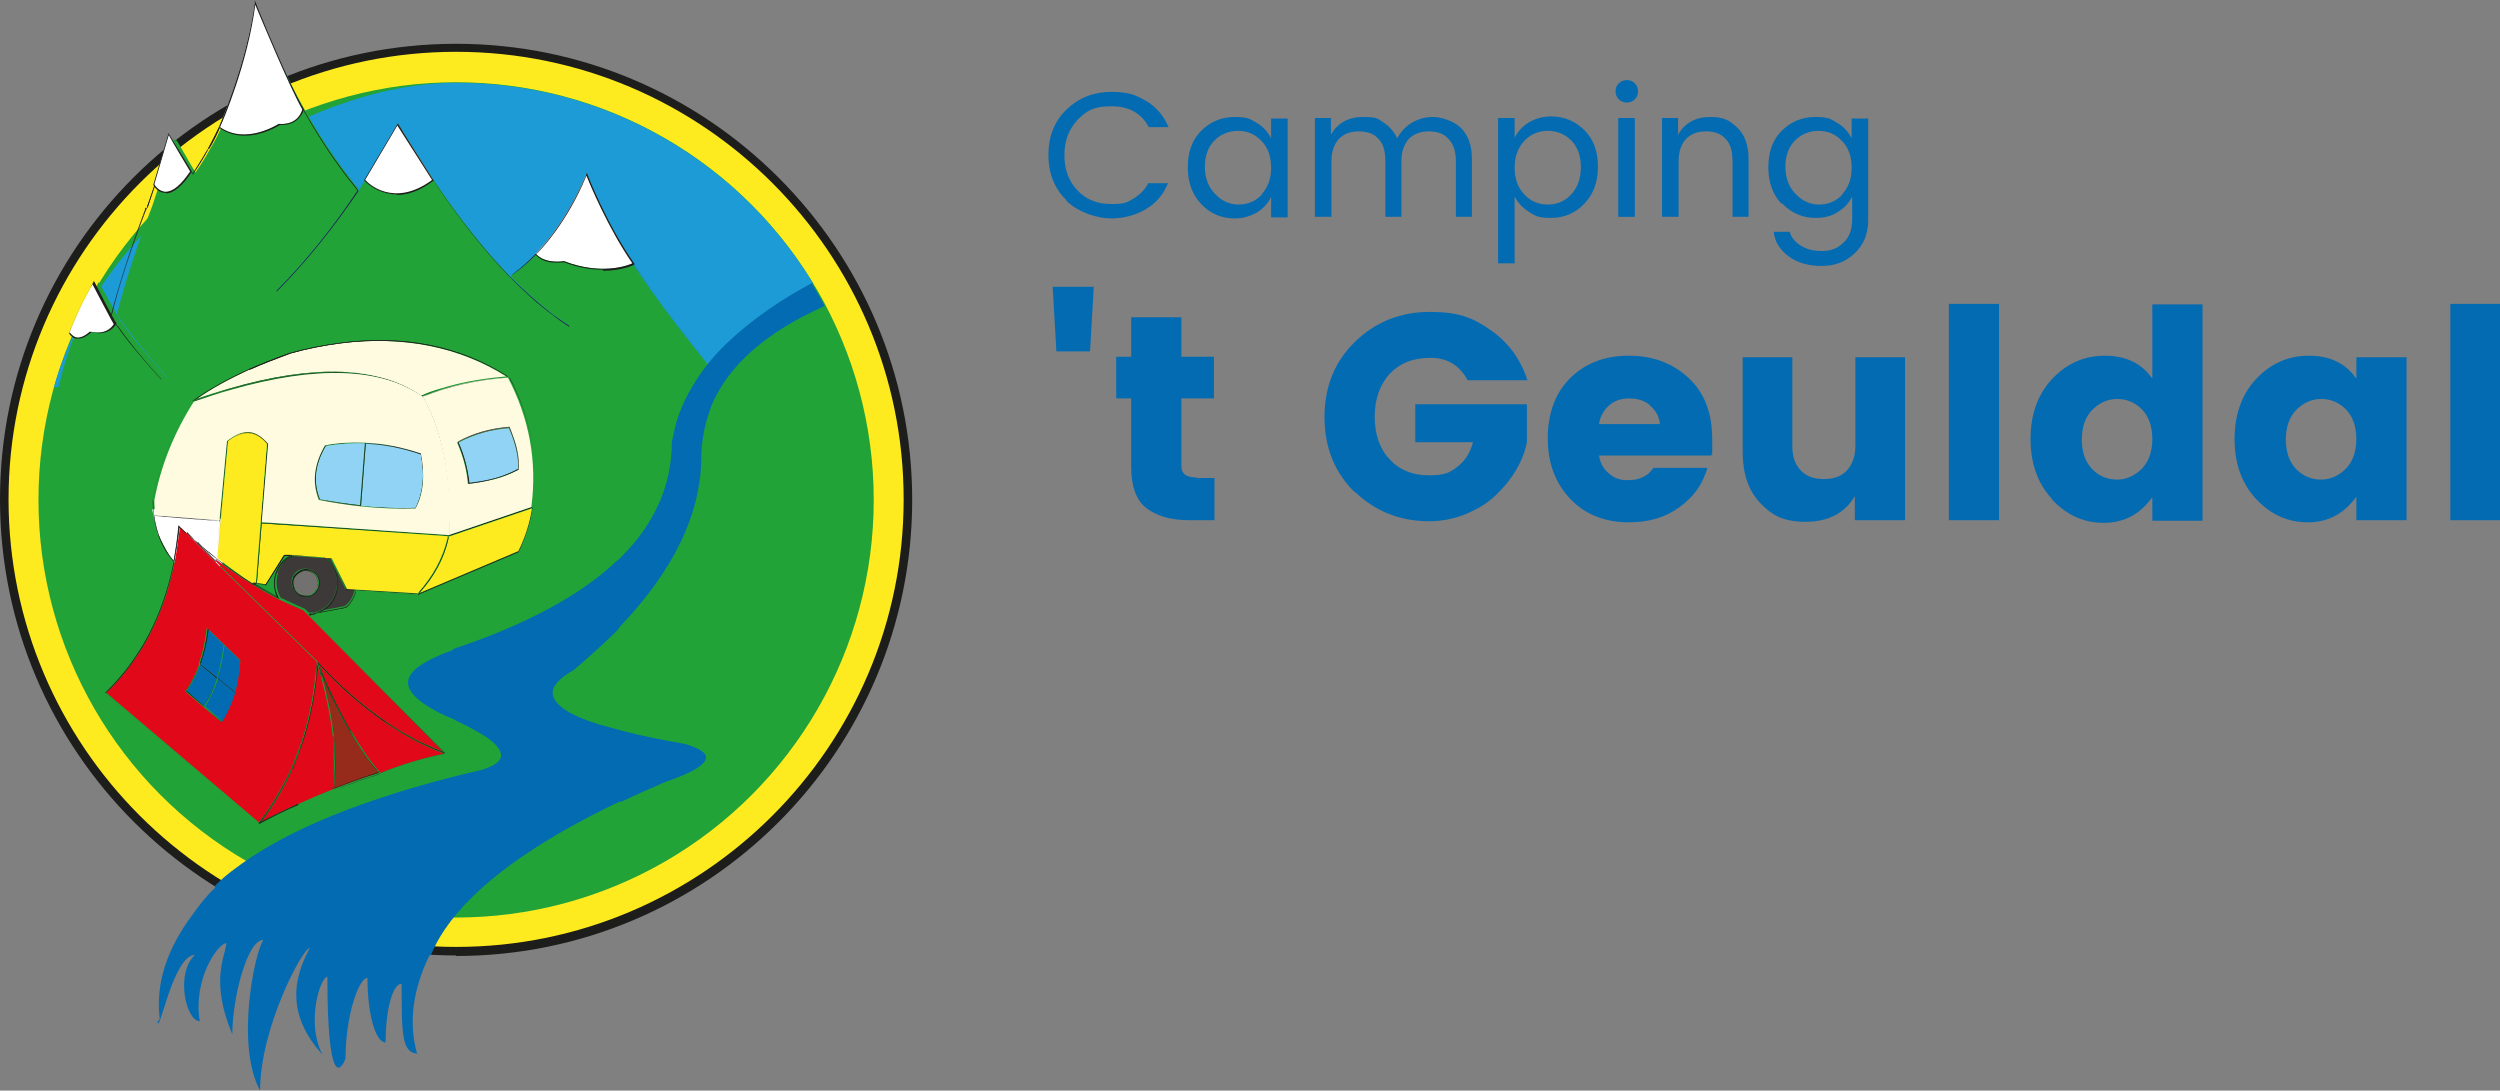 <?xml version="1.0" encoding="UTF-8"?>
<svg xmlns="http://www.w3.org/2000/svg" id="Laag_1" version="1.1" viewBox="0 0 468.1 204.2">
  <rect x="0" y="0" width="468.1" height="204.2" fill="#808080" stroke="none"/>
  <defs>
    <style>.st0{fill:#91d3f4}.st4{fill:#fffbe0}.st5{fill:#e1081a}.st6{fill:#fff}.st7{fill:#22a338}.st8{fill:#fdeb20}.st9{fill:#036bb2}.st10{isolation:isolate}.st11{fill:#1e1e1c}.st13{fill:#3c3938}</style>
  </defs>
  <g class="st10" id="_t_Geuldal">
    <path class="st9" d="m197.8 65.8-.7-12.1h7.7l-.7 12.1h-6.3zM224.1 89.5h3.3v7.9h-4.8c-3.4 0-6.1-.8-8-2.3-1.9-1.5-2.8-4.1-2.8-7.8V74.6H209v-7.8h2.8v-7.4h9.4v7.4h6.1v7.8h-6.1v12.7c0 1.4.9 2.1 2.8 2.1zM253.7 92.2c-3.8-3.7-5.7-8.4-5.7-14.1s1.9-10.4 5.7-14.1c3.8-3.7 8.5-5.6 14-5.6s8.1 1.1 11.4 3.4c3.3 2.3 5.6 5.4 6.9 9.4h-11.2c-1.5-2.8-3.8-4.2-7-4.2s-5.7 1-7.6 3c-1.8 2-2.8 4.7-2.8 8s.9 6 2.8 8c1.8 2 4.3 3 7.4 3s4-.6 5.4-1.7 2.3-2.6 2.8-4.5H265v-7.1h20.9v7.1c-.7 3.5-2.6 6.8-5.7 9.8-1.5 1.5-3.3 2.6-5.6 3.6-2.2.9-4.5 1.4-7 1.4-5.5 0-10.2-1.9-14-5.6zM305 97.8c-4.4 0-8.1-1.4-10.9-4.3-2.8-2.9-4.3-6.7-4.3-11.4s1.4-8.5 4.2-11.3c2.8-2.8 6.5-4.2 11-4.2s8.2 1.4 11.2 4.2c3 2.8 4.4 6.6 4.4 11.5s0 2-.2 3h-21c.2 1.3.8 2.5 1.8 3.3 1 .9 2.1 1.3 3.3 1.3s2.1-.1 2.7-.4c.6-.2 1-.5 1.3-.7.3-.2.6-.6 1.1-1.2h10.1c-.9 3.1-2.6 5.5-5.3 7.4-2.6 1.9-5.7 2.8-9.4 2.8zm4-21.9c-1.1-.9-2.4-1.3-3.9-1.3s-2.8.4-3.8 1.3-1.7 2.1-1.9 3.5h11.4c-.1-1.4-.8-2.6-1.9-3.5zM347.3 66.9h9.4v30.5h-9.4v-4.5c-1.9 3.2-5 4.8-9.2 4.8s-6.3-1.2-8.5-3.5-3.3-5.5-3.3-9.5V66.9h9.3v16.6c0 2 .5 3.5 1.6 4.6 1 1.1 2.5 1.6 4.3 1.6s3.3-.5 4.3-1.6 1.6-2.6 1.6-4.6V66.9zM364.9 97.4V56.9h9.4v40.5h-9.4zM384.2 93.4c-2.7-2.9-4-6.7-4-11.2s1.3-8.3 4-11.2c2.7-2.9 6-4.4 9.9-4.4s6.9 1.4 8.9 4.3V57h9.4v40.5H403v-4.4c-2.3 3.2-5.3 4.8-9.1 4.8s-7-1.5-9.7-4.4zm16.8-5.6c1.3-1.3 2-3.2 2-5.6s-.7-4.3-2-5.6c-1.3-1.3-2.9-1.9-4.6-1.9s-3.3.7-4.6 2c-1.3 1.3-2 3.2-2 5.6s.7 4.3 2 5.6c1.3 1.3 2.9 1.9 4.6 1.9s3.3-.7 4.6-2zM422.4 93.4c-2.7-2.9-4-6.7-4-11.2s1.3-8.3 4-11.2c2.7-2.9 6-4.4 9.9-4.4s6.9 1.4 8.9 4.3v-4h9.4v30.5h-9.4V93c-2.3 3.2-5.3 4.8-9.1 4.8s-7-1.5-9.7-4.4zm16.8-5.6c1.3-1.3 2-3.2 2-5.6s-.7-4.3-2-5.6-2.9-1.9-4.6-1.9-3.3.7-4.6 2-2 3.2-2 5.6.7 4.3 2 5.6 2.9 1.9 4.6 1.9 3.3-.7 4.6-2zM458.8 97.4V56.9h9.4v40.5h-9.4z"></path>
  </g>
  <g class="st10" id="Camping">
    <path class="st9" d="M199.7 37.5c-2.3-2.2-3.4-5.1-3.4-8.5s1.1-6.3 3.4-8.5 5.1-3.3 8.4-3.3 4.6.6 6.5 1.7 3.3 2.8 4.2 4.9h-3.7c-1.4-2.6-3.7-3.9-7-3.9s-4.6.8-6.3 2.5c-1.6 1.7-2.5 3.9-2.5 6.6s.8 5 2.5 6.7c1.6 1.7 3.7 2.5 6.3 2.5s2.9-.3 4.1-1c1.2-.7 2.2-1.7 2.8-2.9h3.7c-.9 2.2-2.3 3.8-4.2 4.9s-4.1 1.7-6.5 1.7-6.2-1.1-8.4-3.4zM224.9 38.2c-1.7-1.8-2.5-4.1-2.5-6.9s.8-5.1 2.5-6.8c1.7-1.7 3.8-2.6 6.3-2.6s2.9.4 4.1 1.1c1.2.7 2.1 1.7 2.7 2.9v-3.7h3.1v18.5H238v-3.8c-.6 1.2-1.5 2.2-2.7 2.9s-2.6 1.1-4.1 1.1c-2.5 0-4.6-.9-6.3-2.7zm11.3-1.8c1.2-1.3 1.8-2.9 1.8-5s-.6-3.8-1.8-5c-1.2-1.3-2.7-1.9-4.4-1.9s-3.2.6-4.4 1.8-1.8 2.9-1.8 4.9.6 3.8 1.9 5.1c1.2 1.3 2.7 2 4.4 2s3.2-.6 4.4-1.9zM249.2 22.2v3c1.3-2.2 3.3-3.3 6-3.3s2.7.3 3.8 1c1.1.7 2 1.7 2.6 3 .7-1.3 1.6-2.2 2.7-2.9 1.2-.7 2.5-1.1 4-1.1s3.8.7 5.2 2c1.4 1.4 2.1 3.3 2.1 5.8v10.9h-3V30.2c0-1.9-.5-3.3-1.4-4.2-.9-1-2.1-1.4-3.7-1.4s-2.8.5-3.7 1.4c-.9 1-1.4 2.4-1.4 4.2v10.4h-3V30.2c0-1.9-.4-3.3-1.3-4.2-.9-1-2.1-1.4-3.7-1.4s-2.8.5-3.7 1.4c-.9 1-1.4 2.4-1.4 4.2v10.4h-3.1V22.1h3.1zM290.4 21.8c2.5 0 4.6.9 6.3 2.6 1.7 1.7 2.5 4 2.5 6.8s-.8 5.1-2.5 6.9c-1.7 1.8-3.8 2.7-6.3 2.7s-2.9-.4-4.1-1.1c-1.2-.8-2.1-1.7-2.7-2.9v12.5h-3.1V22.1h3.1v3.7c.6-1.2 1.5-2.2 2.7-2.9 1.2-.7 2.6-1.1 4.1-1.1zm-.6 16.5c1.7 0 3.2-.6 4.4-1.9 1.2-1.3 1.8-3 1.8-5.1s-.6-3.8-1.8-5-2.7-1.8-4.4-1.8-3.2.6-4.4 1.9c-1.2 1.3-1.8 2.9-1.8 5s.6 3.7 1.8 5c1.2 1.3 2.7 1.9 4.4 1.9zM306.1 18.6c-.4.4-.9.6-1.5.6s-1.1-.2-1.5-.6c-.4-.4-.6-.9-.6-1.5s.2-1.1.6-1.5c.4-.4.9-.6 1.5-.6s1.1.2 1.5.6c.4.4.6.9.6 1.5s-.2 1.1-.6 1.5zm-3.1 22V22.1h3.1v18.5H303zM314.2 22.2v3c1.3-2.2 3.3-3.3 6-3.3s3.7.7 5.1 2c1.4 1.4 2.1 3.3 2.1 5.8v10.9h-3V30.2c0-1.9-.4-3.3-1.3-4.2-.9-1-2.1-1.4-3.7-1.4s-2.8.5-3.7 1.4c-.9 1-1.4 2.4-1.4 4.2v10.4h-3.1V22.1h3.1zM333.6 38.2c-1.7-1.8-2.5-4.1-2.5-6.9s.8-5.1 2.5-6.8c1.7-1.7 3.8-2.6 6.3-2.6s2.9.4 4.1 1.1c1.2.7 2.1 1.7 2.7 2.9v-3.7h3.1v19c0 2.5-.8 4.6-2.5 6.2s-3.7 2.4-6.2 2.4-4.6-.6-6.2-1.8-2.6-2.7-2.8-4.6h3c.3 1.1 1 1.9 2.1 2.6 1.1.7 2.4 1 4 1s2.9-.5 4-1.6c1.1-1 1.6-2.5 1.6-4.4v-4.2c-.6 1.2-1.5 2.2-2.7 2.9-1.2.8-2.6 1.1-4.1 1.1-2.5 0-4.6-.9-6.3-2.7zm11.3-1.8c1.2-1.3 1.8-2.9 1.8-5s-.6-3.8-1.8-5c-1.2-1.3-2.7-1.9-4.4-1.9s-3.2.6-4.4 1.8c-1.2 1.2-1.8 2.9-1.8 4.9s.6 3.8 1.9 5.1c1.2 1.3 2.7 2 4.4 2s3.2-.6 4.4-1.9z"></path>
  </g>
  <circle class="st8" cx="85.4" cy="93.5" r="84.6"></circle>
  <path d="M85.4 178.9C38.3 178.9 0 140.6 0 93.5S38.3 8.2 85.4 8.2s85.4 38.3 85.4 85.4S132.5 179 85.4 179zm0-169.2C39.2 9.7 1.6 47.3 1.6 93.5s37.6 83.8 83.8 83.8 83.8-37.6 83.8-83.8S131.6 9.7 85.4 9.7z" style="fill:#1d1d1b"></path>
  <circle class="st7" cx="85.4" cy="93.6" r="78.2"></circle>
  <path d="M130.1 71.7c1.7-2.7 4-5.4 6.6-7.9 4.1-3.9 9.3-7.5 15.5-10.8-13.7-22.5-38.5-37.5-66.8-37.5s-66.1 24.1-75.3 57h119.5c.2-.3.3-.6.5-.8z" style="fill:#1c9bd7"></path>
  <path class="st7" d="M128.7 77.3c.7-3.2 2-6.2 3.8-9.1-12.3-15.2-20-27-22.7-35.3-3.5 8.2-8.1 14.5-13.8 18.5h-.1l-.3.3c2.7 2.8 5.4 5.2 8 7.2 1 .7 2.1 1.5 3.1 2.1v.2c-1.1-.7-2.1-1.4-3.1-2.2-2.6-1.9-5.4-4.4-8.1-7.2-6.7-6.9-13.7-16.5-20.9-28.5-2.4 4.4-4.9 8.5-7.4 12.3-4.7 6.9-9.8 13.3-15.3 18.8v-.2c5.5-5.5 10.6-11.9 15.2-18.8-4.2-5.2-8.1-11.1-11.5-17.5 0 0 0-.1-.1-.2 0 0 0-.2-.1-.2-.7-1.3-1.3-2.6-1.9-3.9-.2 0-.4 0-.5-.2 0 0 0-.2-.1-.3v-.2C51.1 9.3 49.6 5.7 48.2 2c-.8 5-2 9.8-3.5 14.3-.2.6-.4 1.2-.7 2v.1h-.1c-.1 0-.2.1-.3.2-.7 1.8-1.4 3.4-2 4.9-.6 1.4-1.3 2.8-2.1 4.1-.8 1.5-1.8 3.1-2.9 4.7l-1-1.7-2.5-4.3c-.2 0-.3 0-.4-.1l-.2-.3v.2c0 .4-.2.8-.3 1.2v.1l-.1.1-.3.3c0 .3-.2.6-.2.9-.2.9-.5 1.7-.7 2.5-.8 2.5-1.6 5-2.4 7.4-2.9 7.5-5.1 14.3-6.6 20.2.2.4.5.9.8 1.3.1.2.2.3.4.5l.2.2c1.7 2.5 4.3 5.7 8 9.8v.1c-3.7-4.1-6.4-7.3-8.1-9.8l-.2-.2c-.1-.2-.3-.4-.4-.5-.3-.5-.6-1-.8-1.4-1.3-2.4-2.9-5.2-3.3-6-.8 1.4-1.5 2.7-2.1 4V57.1c-3 6.3-5.2 12.9-6.3 19.7h119.8z"></path>
  <path class="st11" d="M132.7 68.2zM132.7 68.2h.1M132.7 68.1h-.1V68M132.7 68.2v-.1M132.6 68.1zM132.6 68.1v.1M109.8 32.9c-3.5 8.2-8.1 14.5-13.8 18.5h-.1c5.7-4.2 10.3-10.4 13.9-18.8 2.6 8.2 10.2 20.1 22.7 35.5-12.3-15.2-20-27-22.7-35.3"></path>
  <path class="st11" d="M96 51.4v-.1c5.7-4.1 10.3-10.4 13.8-18.7h.1c2.6 8.2 10.3 20.1 22.7 35.4-12.5-15.4-20.1-27.3-22.7-35.5-3.5 8.4-8.1 14.6-13.9 18.8M74.5 23.2c-2.4 4.3-4.8 8.5-7.4 12.4 2.5-3.7 5-7.9 7.4-12.3 7.2 12.1 14.3 21.7 21 28.6-6.8-6.9-13.8-16.5-21-28.6"></path>
  <path class="st11" d="M67.1 35.6c2.6-3.9 5.1-8 7.4-12.4 7.2 12.1 14.2 21.7 21 28.6 2.7 2.7 5.4 5.1 8 7.1 1 .7 2.1 1.5 3.1 2.1v.2c-1.1-.7-2.1-1.4-3.1-2.2-2.6-1.9-5.4-4.4-8.1-7.2-6.7-6.9-13.7-16.5-20.9-28.5-2.4 4.4-4.9 8.5-7.4 12.3v-.1zM67 35.7h.1M67.1 35.6H67v-.1zM66.9 35.6v.1h-.1v-.1M66.9 35.6v.1M66.9 35.6c-4.3-5.2-8-11-11.4-17.4s0 0 .1 0C59 24.6 62.8 30.4 67 35.5"></path>
  <path class="st11" d="M55.5 18.2v-.1h-.1zM55.5 18.1v.1M55.4 18.2"></path>
  <path class="st11" d="M55.5 18.2c3.4 6.4 7.2 12.2 11.4 17.4-4.2-5.2-8.1-11.1-11.5-17.5zM55.4 18.2zM55.4 18.1zM55.2 17.7c-.7-1.3-1.3-2.6-1.9-3.9.6 1.3 1.2 2.6 1.9 3.9 0 0 0 .1.1.2v.1c0-.1-.1-.2-.2-.3"></path>
  <path class="st11" d="M55.1 17.7c-.7-1.3-1.3-2.6-1.9-3.9.6 1.3 1.2 2.6 1.9 3.9 0 .1.1.2.2.3 0 0 0-.1-.1-.2 0 0 0-.2-.1-.2M53.2 13.4c0 .1.1.2.2.4 0-.1-.1-.3-.2-.4M53.1 13.3h.1"></path>
  <path class="st11" d="M53.1 13.3c0 .1.1.3.2.4 0-.1-.1-.2-.2-.4v-.1zM52.7 13.6c0-.2 0-.4.2-.5 0 0 0 .2.1.3v.1c0 .1.1.3.2.4-.2 0-.4 0-.5-.2M67.1 35.8c-4.7 6.9-9.8 13.3-15.3 18.8v-.2c5.5-5.5 10.6-11.9 15.2-18.8h.1"></path>
  <path class="st11" d="M43.4 18c.2-.5.4-1.1.6-1.6 1.6-4.9 2.9-10.2 3.7-15.9C49.3 4.8 51 9 52.8 13v.1c-.2 0-.3.3-.2.5 0 0 0-.2-.1-.3v-.2c-1.8-3.6-3.3-7.2-4.7-10.9-.8 5-2 9.8-3.5 14.3-.2.6-.4 1.2-.7 2v-.3l-.2-.2M43.5 18.7h-.1M43.3 18.8h.2c-.1 0-.2.1-.3.2v-.2M43.1 18.5v-.1h.1v.1s-.1 0-.2.1"></path>
  <path class="st11" d="M43.2 18.8c0-.1 0-.3.1-.4v-.1s0-.2.1-.3c0 0 .1 0 .2.2v.4h-.2c-.1 0 0 0 0 0"></path>
  <path class="st11" d="M43.1 18.8c0-.1.1-.3.2-.4v-.1.1c0 .1 0 .3-.1.4h-.1M43.2 18.8v.2s-.1 0-.2.1c0 0 0-.2.1-.3h.1"></path>
  <path class="st11" d="M43.3 18.4c0 .1-.1.3-.2.4v-.2s.1 0 .2-.1"></path>
  <path class="st11" d="M43.1 18.8c0 .1 0 .2-.1.3 0 0-.1 0-.2.1 0-.1.1-.3.2-.5zM38.9 27.9c.7-1.3 1.4-2.7 2.1-4.1.6-1.4 1.3-2.9 1.9-4.6 0 0 .1 0 .2-.1-.6 1.6-1.3 3.2-2 4.7-.6 1.4-1.3 2.7-2 4H39"></path>
  <path class="st11" d="M39 27.8c.7-1.3 1.4-2.7 2-4 .7-1.5 1.4-3.1 2-4.7 0 0 .1 0 .2-.1-.7 1.8-1.4 3.4-2 4.9-.6 1.4-1.3 2.8-2.1 4.1M39 28s-.1 0-.2.1V28M38.9 27.8"></path>
  <path class="st11" d="M39 27.8v-.1h.1M38.9 28v.1l-.2.2s0-.2.1-.2h.1M38.9 27.9v.1h-.1s0-.1.1-.2M35.2 30.9v.1-.1M35.2 30.8zM35.1 31v-.2.1"></path>
  <path class="st11" d="m36.1 32.6-.9-1.6.9 1.5c.9-1.4 1.8-2.8 2.5-4.1l.2-.2c-.9 1.5-1.8 3-2.8 4.5M35 30.8h-.1"></path>
  <path class="st11" d="m35.1 31 .9 1.6c.9-1.4 1.9-3 2.8-4.5 0 0 .1 0 .2-.1-.8 1.5-1.8 3.1-2.9 4.7l-1-1.7M35.2 30.8h.1M35.1 30.9v.1zM35 30.8l-2.5-4.3 2.5 4.2zM35 30.9zM32.6 26.6l2.5 4.2-2.5-4.2M32.5 26.6zM32.5 26.6l-.2-.4.2.4M32.3 26.2h.1zM32.5 26.7l-.2-.4v-.1l.2.5M32 26.5c-.1-.2 0-.4 0-.5l.2.3v.1l.2.4c-.2 0-.3 0-.4-.1M32 26.5"></path>
  <path class="st11" d="M31.1 27c.2-.7.3-1.4.5-2l.5.9c-.2.1-.2.4 0 .5l-.2-.3v.2c0 .4-.2.8-.3 1.2 0-.1 0-.2-.1-.3 0 0-.1-.1-.2-.1M31.4 27.7v-.1.1"></path>
  <path class="st11" d="m31.4 27.7-.1.1h-.2c0-.1 0-.3.1-.4V27s.2 0 .2.1c0 0 .1.2.1.3v.1"></path>
  <path class="st11" d="M31.1 27.5c0 .1 0 .3-.1.4 0-.1 0-.3.1-.4v-.1.1M31.3 27.8l-.3.3v-.2h.2M31 27.4v.1l-.1.1v-.2h.1"></path>
  <path class="st11" d="M30.8 27.8v-.2l.1-.1c0 .1 0 .3-.1.4h-.1M30.8 28.2c0-.1 0-.2.1-.4v.2l-.1.1"></path>
  <path class="st11" d="M30.9 27.6v.2h-.1l.2-.2M30.9 27.9c0 .1 0 .2-.1.4l-.1.1c0-.2 0-.4.1-.5h.1M27.5 38.8c.8-2.3 1.6-4.7 2.4-7.3.3-1.1.6-2.1.9-3.2l.1-.1c0 .3-.2.6-.2.9-.2.9-.5 1.7-.7 2.5-.8 2.5-1.6 5-2.4 7.4M27.5 38.9v-.1M27.5 38.8"></path>
  <path class="st11" d="M27.5 38.8c.9-2.4 1.7-4.8 2.5-7.4.2-.8.5-1.6.7-2.5 0-.2.1-.4.2-.6l.1-.1c-.3 1.1-.6 2.2-.9 3.2-.8 2.6-1.6 5-2.4 7.3M27.5 38.8v.1-.1M27.3 39.1v-.2l-.2.2M27.4 38.9v.1M27.4 38.9"></path>
  <path class="st11" d="M27.4 39v.2s-.1.2-.2.2v-.3s0-.1.1-.2"></path>
  <path class="st11" d="M27.4 38.9s0 .1-.1.2v-.2M20.9 59c1.5-5.8 3.6-12.4 6.4-19.9l.2-.2c-2.9 7.5-5.1 14.3-6.6 20.2"></path>
  <path class="st11" d="M20.8 58.9c1.5-5.7 3.6-12.3 6.3-19.5 0 0 .1-.2.2-.2-2.8 7.4-5 14-6.4 19.9V59M20.9 59v-.1.1M20.8 59.2c.2.4.5.9.8 1.3.1.2.2.3.4.5l.2.2c1.7 2.5 4.3 5.7 8 9.8v.1c-3.7-4.1-6.4-7.3-8.1-9.8l-.2-.2c-.1-.2-.3-.4-.4-.5-.3-.5-.6-1-.8-1.4M20.8 59c-1.9-3.4-3-5.4-3.2-5.9.2.3.9 1.7 3.2 5.9v.1M20.7 59.2c-1.3-2.4-2.9-5.2-3.3-6v-.1c.3.6 1.4 2.5 3.2 5.9M17.5 53.1v.1-.1M17.5 53zM17.4 53z"></path>
  <path class="st6" d="M21.7 60.5s-1.2 2.4-4.7 1.6c0 0-2.4 2.5-4 .2 0 0 1.9-4.9 4.1-8.6 0 0 .4-.7.5-.9 0 0 3.6 7.1 4.1 7.7"></path>
  <path class="st11" d="M14.6 63.4h-.2c-.6 0-1.1-.4-1.5-1 0 0 1.9-5 4.1-8.7 0 0 .4-.7.5-.9v-.2l.2.2s3.6 7.1 4.1 7.7v.1s-1.2 2.5-4.7 1.6c-.2.2-1.3 1.2-2.4 1.2zm-1.5-1.1c.4.5.8.8 1.3.9 1.2.1 2.4-1.1 2.4-1.1 3.1.8 4.3-1.1 4.5-1.4-.5-.8-3.4-6.4-4-7.5-.1.3-.4.7-.4.7-2 3.4-3.8 8-4 8.6z"></path>
  <path class="st6" d="M28.8 34.5s2.3 4.6 7-2.4c0 0-3.1-5.1-4.2-7.1l-2.8 9.5z"></path>
  <path class="st11" d="M31 36.1h-.1c-1.5 0-2.2-1.5-2.2-1.5l2.9-9.8v.2c1.2 2 4.3 7 4.3 7.1v.1c-1.7 2.6-3.4 4-4.8 4zm-2.1-1.6c.1.2.8 1.3 2 1.4h.1c1.4 0 2.9-1.3 4.6-3.8-.3-.5-2.9-4.8-4-6.8l-2.7 9.2z"></path>
  <path class="st6" d="M47.7.4s6.3 15.4 9 20c0 0-.6 3.1-4.5 2.8 0 0-6.1 4.2-11.2.6 0 0 5.2-11.8 6.7-23.4"></path>
  <path class="st11" d="M45.7 25.4c-1.5 0-3.2-.4-4.7-1.5v-.1c0-.1 5.2-11.9 6.7-23.3V.1l.2.4c0 .2 6.3 15.5 9 20 0 0-.7 2.9-4.1 2.9h-.4c-.3.2-3.2 2-6.5 2zm-4.5-1.6c4.9 3.4 10.9-.6 11-.6 3.5.3 4.3-2.3 4.4-2.7-2.4-4.2-7.8-17.2-8.8-19.6-1.4 10.9-6.1 21.9-6.6 22.9z"></path>
  <path class="st6" d="M68.3 33.7s4.9 5.9 12.8 0l-6.6-10.5-6.2 10.5z"></path>
  <path class="st11" d="M74.3 36.4c-3.8 0-6.1-2.6-6.1-2.6v-.1l6.3-10.6c0 .1 6.7 10.7 6.7 10.7-2.6 2-4.9 2.7-6.9 2.7zm-5.9-2.7c.5.6 5.3 5.3 12.5 0l-6.5-10.2-6.1 10.3z"></path>
  <path class="st6" d="M109.8 32.6s3.7 9.5 8.8 16.7c0 0-5.2 2.6-13-.4 0 0-3.4.7-5.3-1.4 0 0 5.6-5.4 9.5-15"></path>
  <path class="st11" d="M112.9 50.5c-2 0-4.5-.3-7.3-1.4-.4 0-3.6.6-5.3-1.4v-.1s5.6-5.5 9.5-15v-.2c.1 0 .2.3.2.3s3.7 9.5 8.8 16.7c0 .1-.1.2-.1.2s-2.2 1.1-5.8 1.1zm-7.3-1.6c7 2.7 12 .8 12.8.4-4.5-6.5-8-14.9-8.6-16.4-3.6 8.8-8.7 14.1-9.4 14.7 1.8 1.9 5.1 1.3 5.1 1.3z"></path>
  <path class="st9" d="M152.2 52.9c-6.2 3.3-11.4 7-15.5 10.8-2.7 2.5-4.9 5.1-6.6 7.9-1.7 2.7-3 5.5-3.7 8.4l-.6 2.7c0 8.1-3.2 15.3-9.4 21.5l-.5.5c-.1.1-.2.2-.4.3-6.6 6.3-16.7 11.8-30 16.3-.2 0-.3.1-.5.2h-.2v.2c-5.5 2-8.4 4-8.4 6.1 0 2 2.5 4.2 7.6 6.5.2 0 .3.1.5.2.3.1.6.2.8.4 5.8 2.7 8.6 4.8 8.5 6.6 0 1.1-1.4 2-3.8 2.7-7.8 1.8-14.4 3.7-20.2 5.7-10.9 3.7-19.5 8-25.6 12.6-1.4 1-2.7 2.1-3.9 3.3v.2c0 .1 0 .2-.1.3-1.6 1.5-2.9 3.2-4.1 4.9-4.9 6.5-7 13.1-6.2 19.5 0 .2-.1.4-.4.5.2 3.2 2.9-12.4 7-12.4-3.7 3.4-1.7 12.4.9 12.4-1.3-7.8 3.4-14.6 5-14.6-.4 3-3 7.2 1.1 17.1 0-6.9 2.8-17.7 5.8-17.7-1.7 2.6-5.2 19.8-.6 28.2 0-11.8 8-26.7 9.3-26.7-1.9 3.7-5.6 11.2 2.4 20-3.2-6-.4-14.6.9-14.6 0 20.3 2.4 17.9 3.4 15.3 0-8.1 2.5-15.1 4.1-15.1 0 6.7 1.5 12.1 3.4 12.1 0-6.1 1.3-11 3-11 0 9.3 0 12.8 2.9 13.1-1.6-5.6-.9-11.8 2.3-18.4 0 0 .2-.1.3-.1.6-1.5 1.4-3 2.6-4.8 5.5-8.1 16.5-16.2 32.7-23.9h.4c2.5-1.2 5.2-2.4 8.2-3.7 5.1-1.7 7.6-3.3 7.6-4.6 0-.9-1.3-1.7-3.9-2.5-4.6-.8-8.6-1.6-11.9-2.5-1.5-.4-2.9-.8-4.4-1.2-5.4-1.7-8.2-3.6-8.5-5.6-.2-1.5 1.2-3 4-4.6 2.9-2.5 5.6-4.9 7.9-7.2.2-.1.3-.3.4-.5.1-.2.3-.3.4-.5 9.8-10.3 14.9-20.7 15.1-31 0-2 .2-3.9.6-5.8.3-1.5.8-3 1.3-4.4 3.1-7.5 10.2-13.8 21.2-18.7-.7-1.4-1.5-2.7-2.3-4.1z"></path>
  <g>
    <path class="st6" d="m28.5 95.4 1 4.5 2.3 4.4 1.6 1.8 7.5.4 1.8-2.7-.5-6.2-6.9-3.4-6.8 1.2z"></path>
    <path class="st11" d="M95.4 70.5v.1M95.4 70.6c4 7.6 5.5 15.8 4.4 24.3 1.1-8.5-.4-16.6-4.4-24.1v-.1"></path>
    <path class="st11" d="M95.3 70.7c4 7.6 5.5 15.7 4.4 24.1 1.1-8.4-.4-16.5-4.4-24.1zM99.8 94.9v-.2M99.7 94.9v.1h-.1.1z"></path>
    <path class="st11" d="M99.7 94.8v.1h-.1zM99.6 95 84 100.3v-.1l15.6-5.3M99.6 95.1 84 100.4v-.1L99.6 95v.1"></path>
    <path class="st0" d="M87.8 90.4c-.2-2.6-.9-5-2-7.5 2.8-1.5 6-2.5 9.5-2.7 1.3 3 1.8 5.5 1.7 7.7-1.3.7-2.8 1.3-4.2 1.7-1.5.4-3.2.8-4.9.9"></path>
    <path class="st4" d="M85.6 82.9c1.1 2.5 1.8 5.1 2 7.7 1.8-.2 3.5-.5 5.1-.9 1.5-.4 3-1 4.3-1.7.2-2.2-.3-4.8-1.7-7.9-3.6.3-6.8 1.2-9.7 2.8v.1m14 11.9L84 100.2v-2.6c0-9.5-1.6-17.3-5-23.3 1.5-.6 3.2-1.2 4.8-1.7 3.5-1 7.3-1.7 11.3-1.9 4 7.6 5.5 15.7 4.4 24.1"></path>
    <path class="st11" d="M85.9 82.9c1.1 2.5 1.7 5 2 7.5 1.7-.2 3.4-.5 4.9-.9 1.5-.4 2.9-1 4.2-1.7.2-2.1-.4-4.7-1.7-7.7-3.5.3-6.6 1.2-9.5 2.7m1.9 7.7c-.2-2.6-.9-5.1-2-7.7 2.9-1.6 6.1-2.5 9.7-2.8 1.3 3 1.9 5.6 1.7 7.9-2.8 1.5-6 2.3-9.4 2.7"></path>
    <path class="st11" d="M85.7 82.8c1.1 2.6 1.8 5.1 2 7.7 3.4-.3 6.5-1.2 9.4-2.7.2-2.2-.4-4.8-1.7-7.9-3.6.3-6.8 1.2-9.7 2.8m2 7.9c-.2-2.6-.9-5.1-2-7.7v-.1c2.9-1.6 6.2-2.5 9.7-2.8 1.4 3.1 1.9 5.7 1.7 7.9-1.4.7-2.8 1.3-4.3 1.7s-3.3.8-5.1.9M83.9 72.6c-1.6.5-3.2 1-4.8 1.7 5-2 10.3-3.2 16.1-3.6-3.9.2-7.7.9-11.3 1.9M79 74.2h.1M79 74.2h-.1v-.1M84.1 97.6v2.6H84v-2.6c0-9.5-1.5-17.2-5-23.2 3.4 6 5.1 13.8 5 23.3"></path>
    <path class="st11" d="M79.1 74.3c3.4 6 5.1 13.8 5 23.2v2.6-2.7c.1-9.5-1.6-17.3-5-23.2s0 0 .1 0zM84 100.2v.1h.1zM84 100.3v.1-.1M83.9 100.2zM83.9 100.3h-.1v.1M83.9 100.2v-.1zM84 100.3v.1-.1zM83.9 100.3v.1h.1zM83.9 100.4zM83.8 100.4zM97.1 103.4l-18.9 8 .2-.2 18.7-7.9c1.3-2.6 2.2-5.4 2.6-8.2-.4 2.8-1.3 5.6-2.6 8.3"></path>
    <path class="st11" d="m78.6 111 18.4-7.8c1.3-2.6 2.2-5.3 2.6-8.1h.1c-.4 2.8-1.3 5.5-2.6 8.2l-18.7 7.9.2-.2"></path>
    <path class="st8" d="M97 103.2 78.6 111c2.8-3.1 4.6-6.5 5.4-10.2v-.3l15.6-5.3c-.4 2.7-1.3 5.5-2.6 8.1"></path>
    <path class="st11" d="M84 100.7c-.8 3.7-2.7 7.2-5.4 10.2h-.2c2.8-3 4.7-6.5 5.5-10.3v-.3.3"></path>
    <path class="st0" d="m67.6 94.7.9-11.7c3.4.2 6.9.8 10.3 2 .8 4 .4 7.4-1 10.1-3.2.1-6.7 0-10.2-.4"></path>
    <path class="st11" d="m78.6 111-.2.2h-.2.4zM78.2 111.2h.2H78.1M78.3 111.3h-.1H78.5l-.2.2M68.4 82.9h.1v.1c0 .1 0 0 0 0zM68.5 82.9v.1-.1M68.3 82.9s.1 0 .1.1h-.2"></path>
    <path class="st11" d="M68.4 82.9c0 .1 0 0-.1 0h.1M68.4 83h-.1.1M83.5 141zM83.2 140.9h.2zM83.5 141h.1v-.1c0-.1 0 0 0 0M83.3 141h-.2zM83.2 140.9v.1l-.2-.2h.2M83.2 141h.2-.1zM83.3 141.1h-.2zM83.2 141.1H83h.2zM68.5 83l-.9 11.7h-.1l.9-11.6"></path>
    <path class="st11" d="m67.4 94.7.9-11.6h.1l-.9 11.6M77.9 95.2c-3.2.1-6.6 0-10.3-.4 3.5.3 7 .4 10.2.3 1.4-2.7 1.8-6.1 1-10.1-3.5-1.2-7-1.8-10.3-2 3.5 0 6.9.7 10.4 1.9.8 4.1.4 7.5-1 10.2M67.5 94.7h.1M67.6 94.8h-.1v-.1zM67.5 94.7c0 .1 0 .1-.1 0M67.5 94.7"></path>
    <path class="st11" d="M77.9 95.3c-3.3.1-6.8 0-10.4-.4 3.7.4 7.1.5 10.3.4 1.5-2.7 1.8-6.1 1-10.2-3.5-1.2-7-1.9-10.4-2 0 0 0-.1-.1-.1 3.5.2 7 .8 10.6 2 .8 4.1.4 7.6-1 10.3z"></path>
    <path class="st11" d="M67.5 94.9v-.1h.2M71.1 144.6c3.8-1.5 7.7-2.7 11.9-3.6h.2c-4.2.9-8.2 2.1-12 3.6M78.2 111.4l-11.5-.7 11.3.7h.1z"></path>
    <path class="st0" d="M59.9 93.5c-1.3-3.2-.9-6.6 1.1-10 2.5-.4 5-.6 7.3-.5l-.9 11.6c-2.6-.3-5.1-.7-7.5-1.1"></path>
    <path class="st11" d="m66.7 110.4 11.5.7c2.9-3.1 4.8-6.6 5.6-10.4v-.3.3c-.8 3.8-2.7 7.2-5.5 10.3h-.2v.2l-11.3-.7M66.8 110.5zM66.6 110.4zM66.6 110.4zM66.6 110.5h.1v-.1M66.5 110.5v.1h-.1v-.1M66.5 110.5h.1v.1-.1M66.6 110.5h-.2zM61 83.5c-2.1 3.5-2.4 6.8-1.1 10 2.5.5 4.9.8 7.5 1.1v.1c-2.4-.3-5-.6-7.6-1.2-1.4-3.3-1-6.7 1.2-10.2 2.4-.4 4.9-.6 7.3-.5s0 .1 0 .1c-2.3-.1-4.8 0-7.3.5"></path>
    <path class="st11" d="M60.9 83.4c-2.1 3.5-2.5 6.9-1.2 10.2 2.7.5 5.2.9 7.6 1.2v.1c-2.7-.3-5.2-.7-7.7-1.2-1.4-3.3-1-6.8 1.2-10.3 2.6-.4 5.1-.6 7.4-.5-2.5-.1-4.9 0-7.3.5M61.8 104.6H61c0-.1-.1-.1-.2-.2h1l2.9 5.9h1.7v.2h-1.7v-.2l-2.9-5.8z"></path>
    <path class="st13" d="M59.9 114.5c1.5-.8 2.5-1.9 3-3.4.5-1.6.4-3.1-.3-4.6-.4-.8-.9-1.5-1.6-2h.8l2.9 5.8h1.7c-.3 1.5-.9 2.5-1.9 3.2l-4.8.9h.1"></path>
    <path class="st11" d="M61.1 104.6h-.2s-.1-.1-.2-.1h.2s.1 0 .2.1"></path>
    <path class="st11" d="M61.9 104.5h-1c0-.1 0-.2-.1-.2H62v.2l2.9 5.8h1.7v.2h-1.7c0-.1-2.9-6-2.9-6z"></path>
    <path class="st11" d="M60.6 104.4h.1s.1 0 .2.1h-.2"></path>
    <path class="st11" d="M60.7 104.4h-.1.1s.1 0 .1.1h-.2zM71.2 144.7c3.8-1.5 7.8-2.7 12-3.6h.2c-4.4.9-8.4 2.1-12.3 3.7v-.1zM71 144.7zM71 144.8v.1zM71 144.8h.1v.1zM71 144.8zM83.8 100.3 49 97.9c0-.1 34.8 2.3 34.8 2.3v.1M59.4 114.7c.2 0 .3-.1.5-.2 1.4-.7 2.4-1.8 3-3.4.5-1.5.4-3-.3-4.5-.4-.8-1-1.5-1.7-2h.2c.6.5 1.2 1.2 1.6 2 .7 1.4.8 3 .3 4.6-.5 1.6-1.5 2.7-3 3.4h-.6z"></path>
    <path class="st11" d="M59.4 114.8c.1 0 .3-.1.5-.2l4.8-.9c1-.7 1.6-1.7 1.9-3.1h.1c-.3 1.3-.9 2.4-1.9 3.2l-5.3 1z"></path>
    <path class="st11" d="M58.9 115c.1 0 .3-.1.4-.2l5.3-1c1-.8 1.7-1.8 1.9-3.2-.3 1.4-1 2.5-2 3.2l-5.8 1.1z"></path>
    <path class="st11" d="M58.9 114.9c.2 0 .3-.1.5-.2h.5c-.2 0-.3 0-.5.1h-.5z"></path>
    <path class="st11" d="M58.9 114.8c.3-.1.6-.3 1-.4 1.4-.7 2.4-1.8 2.9-3.3.5-1.5.4-3-.3-4.4-.4-.9-1-1.6-1.8-2.1s.2 0 .2 0c.7.5 1.3 1.2 1.7 2 .7 1.4.8 2.9.3 4.5-.5 1.5-1.5 2.6-3 3.4-.2 0-.4.2-.5.2h-.5z"></path>
    <path class="st11" d="m58.8 114.8.5-.1c-.2 0-.3.1-.5.2h-.1v-.1M58.8 114.9h.6-.5z"></path>
    <path class="st11" d="M57.9 115.1c.3 0 .6 0 .9-.2h.1-1.1M60.7 104.5l-6-.4 5.9.4M83.2 140.9l-25.5-25.7L83.3 141h-.2"></path>
    <path class="st11" d="M57.9 115h1v.1c-.3 0-.6 0-.9.2M57.8 115.1zM57.8 115s0-.1 0 0M57.7 114.9h.1zM57.8 115v-.1zM57.7 114.9h-.1M57.7 115.1zM83 140.8l-25.4-25.7 25.5 25.7h-.2M57.6 115c0-.1.1-.1.1 0M57.7 115.1zM54.6 104.1h-.2s.1 0 .2-.1h.1M54.4 104h.2H54.3zM57.6 115v.1M57.6 115.1"></path>
    <path class="st11" d="M72 135.1c-4.2-2.9-8.4-6.6-12.5-11v-.2c4.2 4.5 8.4 8.3 12.6 11.1 3.5 2.5 7.2 4.4 10.9 5.8l.2.2c-3.8-1.4-7.5-3.4-11.1-5.9M54.5 104.1h-.2s.1 0 .2-.1h.2s-.1 0-.2.1"></path>
    <path class="st11" d="M72 135.2c-4.1-2.8-8.2-6.4-12.3-10.8 0 0 0-.2-.1-.3 4.1 4.4 8.2 8.1 12.5 11 3.6 2.5 7.3 4.5 11.1 5.9H83c-3.8-1.4-7.5-3.4-11.1-5.9"></path>
    <path class="st8" d="M54.6 103.9h-1.3l-3.5 5.5-1.7-.2L49 98l34.8 2.4v.3c-.9 3.8-2.8 7.3-5.6 10.4l-11.5-.7-1.7-.1-2.9-5.8h-1.2v-.1l-6.1-.4z"></path>
    <path class="st5" d="M65.7 136.9c-2.1-3.6-4.1-7.8-6-12.5 4 4.4 8.2 8 12.3 10.8 3.6 2.5 7.3 4.5 11.1 5.9-4.2.9-8.1 2.1-11.9 3.6-1.9-2.2-3.7-4.8-5.4-7.8"></path>
    <path d="M56.5 111.4c-.6-.2-1-.6-1.3-1.2-.3-.6-.4-1.2-.2-1.8.2-.6.6-1 1.2-1.3.1 0 .3-.1.4-.2.4-.1.9-.1 1.3 0 .6.2 1.1.6 1.4 1.2.3.6.3 1.2.1 1.8-.2.6-.6 1.1-1.2 1.4-.6.3-1.2.3-1.8 0" style="fill:#727170"></path>
    <path d="M62.5 137.8c-.4-3.6-1.1-7.1-2.1-10.8 0-.3-.2-.5-.2-.8 1.7 4 3.4 7.7 5.3 10.8 1.7 2.9 3.5 5.5 5.4 7.7-3.1 1-5.8 2-8.4 3 .4-3.1.4-6.4 0-9.9" style="fill:#962a1b"></path>
    <path class="st11" d="M65.6 136.9c-2-3.4-3.9-7.3-5.7-11.8 0-.3-.2-.6-.3-.9 1.9 4.7 3.9 8.9 6 12.5 1.7 3 3.5 5.6 5.4 7.8-1.9-2.2-3.7-4.8-5.4-7.7"></path>
    <path class="st11" d="M65.5 137c-1.8-3.1-3.6-6.7-5.3-10.8 0-.3-.2-.7-.3-1 1.8 4.4 3.7 8.4 5.7 11.8 1.7 3 3.5 5.5 5.4 7.7h-.1c-1.9-2.2-3.7-4.8-5.4-7.7M59.6 124.1s0 .2.1.3v-.2M59.6 124.1v-.1.2M59.9 125.2c-.1-.3-.3-.7-.4-1l.1.1.3.9"></path>
    <path class="st11" d="M59.6 124.1v.2l-.1-.1v-.2M59.5 123.9zM59.5 123.9v.1zM59.5 123.8z"></path>
    <path class="st11" d="M60.2 126.2c-.1-.3-.3-.7-.4-1-.1-.3-.2-.7-.3-1 .1.3.3.7.4 1 .1.4.2.7.3 1M59.5 123.8zM59.5 123.8zM59.4 123.8h.1-.1zM59.4 123.8h.1-.1zM59.5 124v.1-.1M59.4 123.8zM59.4 124v.1-.1zM59.4 123.8"></path>
    <path class="st11" d="M59.5 124.2c.1.4.2.7.3 1l-.3-.9v-.2M59.5 124.1v.2-.2M59.4 123.9zM59.4 124v.1M59.4 123.9v.1zM59.3 123.8zM59.4 124v-.2M59.4 124.1V124.4v-.3c0-.1 0 0 0 0M59.3 124v.2-.2zM59.3 123.9zM59.3 123.9zM59.3 123.9zM59.3 123.9zM59.3 123.9v.1-.1zM59.3 123.9v.1-.1z"></path>
    <path class="st13" d="M55 110.3c.3.6.8 1.1 1.4 1.3.5.2 1.1.2 1.5 0s.3 0 .4-.2c.7-.3 1.1-.8 1.3-1.5.2-.7.2-1.3-.1-2-.3-.6-.8-1.1-1.5-1.3-.7-.2-1.3-.2-1.9.1-.7.3-1.1.8-1.4 1.5-.2.7-.1 1.4.2 2m-3-2.8c.5-1.5 1.4-2.5 2.8-3.3l6 .4c.8.5 1.3 1.2 1.8 2.1.7 1.4.8 2.9.3 4.4-.5 1.5-1.5 2.6-2.9 3.3-.4.1-.7.3-1 .4h-1.1l-.7-.7c-1.6-.7-3.1-1.4-4.6-2.1v-.1s0-.1-.1-.2c-.7-1.4-.8-2.9-.3-4.4"></path>
    <path class="st11" d="M55.1 110.2c.3.6.7 1 1.3 1.2.7.2 1.2.2 1.8 0 .6-.3 1-.7 1.2-1.4.2-.6.2-1.2-.1-1.8-.3-.6-.8-1-1.4-1.2-.5-.1-.9-.2-1.3 0s-.3.1-.4.2c-.6.3-1 .8-1.2 1.3-.2.6-.1 1.2.2 1.8m1.2 1.2c-.6-.2-1.1-.6-1.4-1.2-.3-.6-.4-1.3-.2-1.9.2-.6.7-1.1 1.3-1.4.6-.3 1.2-.3 1.8-.1.6.2 1.1.7 1.4 1.2.3.6.4 1.2.1 1.9s-.6 1.1-1.2 1.4c-.6.3-1.3.3-1.9.1"></path>
    <path class="st11" d="M54.8 108.3c.2-.6.7-1.1 1.4-1.5.6-.3 1.2-.4 1.9-.1.7.2 1.2.7 1.5 1.3.3.6.4 1.3.1 2-.2.7-.6 1.2-1.3 1.5-.1 0-.3.1-.4.2-.5.1-1 .1-1.5 0-.6-.2-1.1-.6-1.4-1.3-.3-.6-.4-1.3-.2-2m.2 1.9c.3.6.7 1 1.4 1.2.6.2 1.3.2 1.9-.1.6-.3 1-.8 1.2-1.4.2-.6.2-1.3-.1-1.9-.3-.6-.8-1-1.4-1.2-.6-.2-1.3-.2-1.8.1-.6.3-1.1.8-1.3 1.4-.2.6-.1 1.3.2 1.9"></path>
    <path class="st5" d="M56.4 139.7c1.5-4.3 2.4-8.9 2.9-13.6 0-.6 0-1.1.1-1.6.3.9.6 1.8.8 2.6 1 3.7 1.7 7.2 2.1 10.8.3 3.5.3 6.8 0 9.9-2.2.8-4.3 1.8-6.4 2.7-2.8 1.2-5 2.3-7 3.4 2.3-3 4.3-6.3 5.8-9.8.5-1.2 1.2-2.8 1.7-4.4"></path>
    <path class="st11" d="M71.1 144.9c-3.1 1-6 2-8.6 3.1 2.8-1.1 5.6-2.1 8.5-3M49 97.9l34.8 2.4L49 98zM62.4 137.9c-.4-3.4-1-7-2.1-10.8-.2-.6-.4-1.2-.6-1.9.1.3.3.7.4 1 0 .3.2.6.2.8 1 3.7 1.7 7.2 2.1 10.8.3 3.4.3 6.7 0 9.9h-.1c.4-3.1.4-6.4 0-9.9"></path>
    <path class="st11" transform="rotate(-87.5 48.981 97.938)" d="M48.9 97.9h.1v.1h-.1z"></path>
    <path class="st11" d="m49 98-.9 11.2H48l.9-11.2h.1zM48.9 97.9v-.1h.1v.1h-.1zM70.9 144.7c-2.9.9-5.7 1.9-8.5 3v-.1c2.6-1 5.3-2 8.4-3M48.8 97.9z"></path>
    <path class="st11" d="m48.9 98-.9 11.2.9-11.3h.1"></path>
    <path class="st11" d="M48.9 97.8v.2h-.1s0-.1.1-.1M59.8 125.2c.2.6.4 1.3.6 1.9 1 3.8 1.7 7.3 2.1 10.8.3 3.5.3 6.8 0 9.9.4-3.1.4-6.5 0-9.9-.4-3.5-1.1-7.1-2.1-10.8-.2-.9-.5-1.8-.8-2.6v-.1l.3.9M52.3 112.1c1.5.7 3.1 1.5 4.6 2.1l.7.7-.7-.7c-1.5-.6-3.1-1.4-4.6-2.1zM52.3 112.2zM52.3 112.2"></path>
    <path class="st11" d="M52.3 112.2c1.5.7 3 1.5 4.6 2.1l.7.7-.7-.7c-1.6-.7-3.1-1.4-4.6-2.1zM52.3 112.1v-.1h.1zM62.5 147.7v.1h.1M52.1 112h.1-.1M52.1 112.1v.1M52.1 112.1v-.1M54.6 104.1c-1.4.7-2.3 1.8-2.8 3.3-.5 1.5-.4 3 .3 4.4 0 0 0 .1.1.2v.1h-.1v-.1c-.7-1.4-.8-2.9-.3-4.5.5-1.5 1.4-2.5 2.7-3.2h.2zM62.4 147.9v-.1M62.4 148zM62.4 148z"></path>
    <path class="st11" d="M52 112v-.1h.2zM54.5 104.1c-1.3.7-2.2 1.8-2.7 3.2-.5 1.5-.5 3 .3 4.5v.1h-.2c-.7-1.5-.8-3-.3-4.6.5-1.4 1.3-2.5 2.6-3.2h.2zM62.3 147.9v.1M62.3 147.9"></path>
    <path class="st11" d="M54.4 104h-1.1l-3.5 5.5-1.7-.2v-.1l1.7.2 3.5-5.5h1.3l6.1.5h-.1l-5.9-.4h-.2"></path>
    <path class="st8" d="m50 83.1-1.2 14.8-.9 11.3h-.7c-2.1-1.4-4.3-3-6.5-4.7l.6-7 1.4-14.9c1.4-1.2 2.7-1.7 4-1.6 1.2.1 2.3.8 3.3 2"></path>
    <path class="st4" d="M36.7 74.8c2.7-1.9 6.1-3.8 10-5.6 2.3-1 4.8-2 7.5-3 3.2-.9 6.3-1.5 9.3-1.9 11.9-1.5 22.4.6 31.3 6.2-3.9.3-7.6.9-11.1 1.9s-3.3 1-4.9 1.7c-7.8-5.5-20-6-36.1-1.3-2 .6-4.1 1.2-6.2 2"></path>
    <path class="st11" d="M48 109.2h.1v.1-.1zM48 109.2v.1h-.1v-.1zM47.9 109.2v.1h-.1M47.9 109.2z"></path>
    <path class="st11" d="M53.3 103.9h1.1l-.2.2h-.9l-3.5 5.5h-.1l-1.8-.2 1.7.2 3.5-5.6zM48 109.4"></path>
    <path class="st11" d="M47.9 109.4v-.1h.2zM47.9 109.4zM47.9 109.4zM47.9 109.3v.1h-.3s-.1 0-.2-.1h.4z"></path>
    <path class="st11" d="M47.4 109.3s.1 0 .2.1h-.2s-.2 0-.3-.1h.3z"></path>
    <path class="st11" d="M47.7 109.5s-.2-.1-.3-.2H47.7c1.2.7 2.5 1.5 4.2 2.4v.1c-1.5-.8-3-1.6-4.4-2.5M47.2 109.1h.7v.2h-.4l-.2-.2M47.1 109.1s.1 0 .2.1H47h.1"></path>
    <path class="st11" d="M47.6 109.6c-.2-.1-.3-.2-.5-.3h.3s.2.1.3.2c1.4.9 2.9 1.7 4.4 2.5v.1c-1.8-1-3.3-1.8-4.6-2.6M50 83.1c-1.1-1.3-2.2-1.9-3.3-2-1.2-.1-2.6.4-4 1.6l-1.4 14.9v-.1l1.4-14.8c2.8-2.4 5.3-2.2 7.5.5L49 97.9h-.1l1.2-14.8zM47 109.2s.2 0 .3.1H47"></path>
    <path class="st11" d="m48.9 97.8 1.2-14.7c-2.2-2.7-4.7-2.8-7.5-.5l-1.4 14.8h-.1l1.4-14.8c1.5-1.2 2.9-1.8 4.2-1.7 1.2.1 2.4.8 3.5 2.2L49 97.8h-.1zM36.1 75.1c2.8-2.1 6.3-4.1 10.5-6 2.3-1 4.8-2 7.6-3 3.2-.9 6.3-1.5 9.4-1.9 12-1.6 22.5.5 31.6 6.3-5.8.4-11.1 1.5-16.1 3.6H79c-8.9-6.3-23.2-5.9-42.8.9m10.5-5.8c-3.9 1.8-7.3 3.6-10 5.6 2.1-.7 4.2-1.4 6.2-2C59 68.1 71.2 68.6 79 74.1c1.6-.7 3.2-1.2 4.9-1.7 3.5-1 7.2-1.6 11.1-1.9-8.9-5.6-19.5-7.7-31.3-6.2-3 .4-6.2 1-9.3 1.9-2.7 1-5.3 2-7.5 3"></path>
    <path class="st11" d="M36.2 75.1c19.6-6.8 33.8-7.2 42.8-.9v.1c-7.8-5.5-19.9-5.9-36-1.3-2.2.6-4.5 1.4-6.8 2.2M36.1 75.1"></path>
    <path class="st11" d="M46.6 69.1c-4.2 1.9-7.7 3.9-10.5 6H36c2.8-2.1 6.4-4.1 10.6-6 2.3-1 4.8-2 7.6-3 3.2-.9 6.4-1.5 9.4-1.9 12-1.6 22.7.6 31.7 6.4-9.1-5.8-19.6-7.9-31.6-6.3-3 .4-6.2 1-9.4 1.9-2.7 1-5.3 2-7.6 3M36.1 75.1h.1M41.3 97.5l-.6 7 .6-6.8M41.2 97.4l-.1.1H41v-.1h.2z"></path>
    <path class="st11" d="M41.1 97.5v.1H41v-.1h.1zM41.1 97.5zM41.1 97.6l-.6 6.8.6-6.7h.1zM47 109.2c-2.2-1.4-4.3-2.9-6.4-4.5v-.1c2.2 1.7 4.4 3.3 6.5 4.6s0 0-.1 0"></path>
    <path class="st11" d="M47.1 109.3c-2.1-1.3-4.2-2.8-6.4-4.5 2.1 1.5 4.2 3 6.4 4.4"></path>
    <path class="st5" d="M52.2 112.2c1.5.8 3.1 1.5 4.6 2.1l.7.7 25.4 25.7c-3.7-1.4-7.4-3.3-10.9-5.8-4.2-2.9-8.5-6.6-12.6-11.1l-18.9-18.6v-.4c2.2 1.7 4.4 3.2 6.5 4.5.1.1.3.2.5.3 1.3.8 2.7 1.6 4.6 2.6z"></path>
    <path class="st11" d="M40.6 104.5v.1h-.1c0-.1 0 0 0 0M40.5 104.6h.1-.1zM40.6 104.4c0 .1 0 0 0 0M40.5 104.7h.1v.4-.5zM40.5 104.6c0 .1 0 0 0 0v-.1M40.5 104.7v.4h-.1v-.4M59.4 123.8l-18.8-18.5 18.9 18.6M40.5 105.1v-.2zM59.3 123.9l-18.9-18.6 18.8 18.5z"></path>
    <path class="st11" d="M40.5 105.1v.1l-.1-.1v-.1l.1.1zM40.4 105.1v.2zM40.4 105.1l-3.4-3.4c.4.3.7.6 1.1 1l2.2 2.2z"></path>
    <path class="st9" d="m42.1 120.9 2.9 2.8c-.1 2.2-.4 4.2-1 6.1l-3.3-2.7c.6-1.9 1.1-4 1.3-6.2"></path>
    <path class="st11" d="M37 101.6c1.1 1 2.3 2 3.5 2.9v.1c-.8-.6-1.6-1.2-2.3-1.9s-1.1-1.2-1.1-1.2zM42.1 120.6v-.2M42.1 120.5zM42.1 120.7v.2-.1M42.1 120.5v.1-.2zM42.1 120.7v-.1zM42 120.5v.2-.2M42 120.5v.2z"></path>
    <path class="st9" d="M41.9 120.7c-.3 2.2-.7 4.3-1.3 6.2l-3.1-2.5c.6-1.8 1.1-3.9 1.5-6.5l2.9 2.8z"></path>
    <path class="st11" d="M44.2 129.8c.5-1.9.8-4 1-6.1l-2.9-2.8v-.1l3 2.9c-.1 2.2-.4 4.3-1 6.2"></path>
    <path class="st11" d="M44.2 129.8c.5-1.9.9-4 1-6.2l-3-2.9 3.1 3c-.1 2.3-.5 4.4-1 6.3zM44.2 129.8zM35 99.7c1.6 1.5 3.3 3.1 5.4 4.7-1.2-.8-2.3-1.7-3.4-2.8l-2-2z"></path>
    <path class="st11" d="M44.2 129.8s0-.1.1 0M44.1 129.7H44v-.1M44.2 129.9v-.1M44 129.8v.2M35 99.8c.7.6 1.3 1.3 2 1.8l1.1 1.1c-.4-.3-.8-.6-1.1-1l-2-2zM44 129.9l-3.3-2.7 3.3 2.7M54.7 144.1c-1.6 3.5-3.6 6.8-5.8 9.8 0 0-.1 0-.2.1 2.4-3.1 4.3-6.4 6-10 .6-1.4 1.2-2.9 1.7-4.4 1.4-4.2 2.4-8.7 2.9-13.6 0-.6.1-1.3.2-1.9v.3c0 .5 0 1-.1 1.6-.5 4.7-1.4 9.3-2.9 13.6-.6 1.6-1.2 3.2-1.7 4.4"></path>
    <path class="st11" d="m40.4 105.3-5.5-5.5c.7.6 1.3 1.3 2.1 1.9l3.4 3.4v.2z"></path>
    <path class="st11" d="m35 99.7 2 2c-.7-.6-1.3-1.2-2-1.8v-.2zM35 99.8v-.1.2M34.8 99.8v-.2.2h-.2"></path>
    <path class="st11" d="M37 101.8c-.7-.7-1.4-1.3-2.1-1.9s.1 0 .2 0l2 2zM48.5 154c2.4-3.1 4.4-6.4 6-10 .5-1.2 1.2-2.8 1.7-4.4 1.4-4.3 2.4-8.8 2.9-13.5 0-.8.1-1.5.2-2.1v.3c0 .6-.1 1.2-.2 1.9-.5 4.8-1.5 9.3-2.9 13.6-.5 1.5-1.1 3-1.7 4.4-1.6 3.6-3.6 6.9-6 10h-.1zM55.9 150.7c-3 1.3-5.3 2.5-7.4 3.6 0 0 0-.1.1-.2 2.3-1.2 4.8-2.4 7.2-3.5 2.1-.9 4.2-1.8 6.4-2.7-2.2.9-4.3 1.8-6.4 2.7M40.7 127c.6-2 1-4.1 1.3-6.3-.3 2.2-.7 4.3-1.3 6.2"></path>
    <path class="st11" d="M55.9 150.6c-2.5 1.1-4.9 2.2-7.2 3.5 0 0 .1-.1.1-.2 2-1.1 4.2-2.1 7-3.4 2.2-.9 4.3-1.9 6.4-2.7-2.2.9-4.3 1.8-6.4 2.7"></path>
    <path class="st9" d="M38.4 132.3c.9-1.5 1.7-3.1 2.4-5.1l3.3 2.7c-.6 1.9-1.4 3.6-2.4 5.2l-3.3-2.8z"></path>
    <path class="st11" d="m40.8 127 3.3 2.7v.1l-3.3-2.7M48.7 154.1s0 .1-.1.2v-.1h.1"></path>
    <path class="st11" d="M42.1 120.9c-.3 2.2-.7 4.3-1.3 6.2.6-1.9 1-4 1.3-6.2zM40.8 127zM40.7 127zM40.8 127.1v-.2M48.8 153.9s0 .1-.1.2h-.1v-.1s.1 0 .2-.1M40.8 127.1zM48.5 154.2"></path>
    <path class="st11" d="m48.5 154.1.1-.1v.1M48.5 154.2v.1M40.7 127v-.1M48.5 154zM40.8 127.1zM40.6 127v.2M40.6 127.1l-3.1-2.6v-.1l3.1 2.5M48.4 154.1v.1zM48.4 154.2zM32.5 105c.4-2.2.7-4.3.9-6.6h.1l1.4 1.3-1.3-1.2c-.3 2.3-.6 4.5-1 6.7v-.1M41.6 135.3l-3.3-2.9 3.3 2.8c1-1.6 1.8-3.3 2.4-5.2-.6 1.9-1.4 3.7-2.5 5.3M32.7 105.1v.1-.1M32.5 105v.2-.2M32.5 105.3v.1M39 117.9c-.3 2.5-.8 4.6-1.5 6.5.7-2 1.2-4.2 1.5-6.6l3 2.9-2.9-2.8z"></path>
    <path class="st11" d="m37.5 124.4 3.1 2.5v.1l-3.1-2.5M37.6 124.3v-.1z"></path>
    <path class="st9" d="M35 129.4c1-1.5 1.8-3.1 2.5-4.9l3.1 2.6c-.7 1.9-1.4 3.6-2.4 5.1l-3.2-2.8z"></path>
    <path class="st11" d="M37.5 124.4v-.2.1M37.4 124.3c.7-1.9 1.2-4.1 1.5-6.7h.1l3.1 2.9-3-2.9c-.3 2.4-.8 4.6-1.5 6.6M37.5 124.5v.1M29.1 96.5l11.9.9c0 .1-11.9-.8-11.9-.8H29s0-.1.1-.1"></path>
    <path class="st11" d="m29.1 96.6 11.9.9c0 .1-7.4-.5-7.4-.5l-4.5-.4H29h.1z"></path>
    <path class="st4" d="M60.9 83.3c-2.1 3.6-2.5 7-1.2 10.3 2.5.5 5.1.9 7.7 1.2 3.6.4 7.1.5 10.4.4 1.5-2.7 1.8-6.2 1-10.3-3.6-1.2-7.1-1.9-10.6-2-2.3-.1-4.9 0-7.4.5M49 97.8l1.2-14.7c-1.1-1.3-2.3-2.1-3.5-2.2-1.3-.1-2.7.5-4.2 1.7l-1.4 14.8-11.9-.9s-.1 0-.1.1c-.1-.9-.2-1.9-.2-2.9 1.2-6.5 3.7-12.7 7.4-18.5 2.4-.8 4.7-1.6 6.9-2.2 16.1-4.6 28.2-4.2 36 1.3 3.4 6 5.1 13.8 5 23.2v2.7l-34.8-2.4z"></path>
    <path class="st11" d="M28.7 93.7c0 1 0 1.9.2 2.9h-.1c-.1-.9-.2-1.9-.2-2.9 1.2-6.5 3.7-12.7 7.4-18.5-3.7 5.8-6.2 12-7.4 18.5"></path>
    <path class="st11" d="M28.9 96.6c.4 3.3 1.7 6.1 3.6 8.4v.1c-2-2.3-3.2-5.1-3.7-8.5h.1z"></path>
    <path class="st11" d="M32.5 105.2c-2-2.3-3.3-5.2-3.7-8.6-.1-.9-.2-1.9-.2-2.9 1.2-6.6 3.7-12.8 7.4-18.6-3.7 5.8-6.2 12-7.4 18.5 0 1 0 2 .2 2.9.5 3.3 1.7 6.2 3.7 8.5M38.2 132.2c.9-1.5 1.7-3.1 2.4-5.1-.6 1.9-1.4 3.6-2.4 5.1z"></path>
    <path class="st11" d="M40.7 127.2c-.7 1.9-1.4 3.6-2.4 5.1 1-1.5 1.7-3.2 2.4-5.1zM38.4 132.3v-.1zM38.3 132.3zM38.3 132.3h-.1z"></path>
    <path class="st11" d="M38.3 132.3c0-.1 0-.1.1 0M38.3 132.3v.1M41.6 135.4l-3.4-2.9 3.3 2.9c1.1-1.7 1.9-3.4 2.5-5.3-.6 2-1.4 3.7-2.5 5.4M38.2 132.4v-.1"></path>
    <path class="st5" d="M37.3 124.4c-.7 1.8-1.5 3.5-2.6 5v.1l3.4 2.9 3.4 2.9c1.1-1.7 1.9-3.5 2.5-5.4.5-1.9.9-4.1 1-6.3l-3.1-3-3.1-3h-.1c-.3 2.6-.8 4.8-1.5 6.7M48.5 154l-28.6-24.3c6.5-6.2 10.8-14.4 12.8-24.4.4-2.2.7-4.4 1-6.6l1.2 1.1 5.5 5.5 18.9 18.6c0 .7-.1 1.4-.2 2.1-.5 4.7-1.4 9.2-2.9 13.5-.6 1.6-1.2 3.2-1.7 4.4-1.7 3.6-3.6 6.9-6 10"></path>
    <path class="st11" d="M34.9 129.4c1-1.5 1.9-3.1 2.5-4.9-.7 1.8-1.5 3.5-2.5 4.9l3.2 2.8-3.3-2.9z"></path>
    <path class="st11" d="M34.8 129.4c1-1.5 1.9-3.2 2.6-5-.7 1.8-1.5 3.5-2.5 4.9l3.3 2.9v.1l-3.4-2.9v-.1"></path>
    <path class="st11" d="m48.4 154.1-28.7-24.4c6.5-6.2 10.8-14.4 12.8-24.4v-.1c.4-2.1.7-4.3 1-6.7l1.3 1.2v.2l-1.2-1.1c-.2 2.2-.6 4.4-1 6.6-2 10-6.3 18.2-12.8 24.4l28.6 24.3z"></path>
    <path class="st11" d="m19.7 129.7 28.7 24.4-28.7-24.4c6.5-6.2 10.8-14.4 12.8-24.4-2 10-6.3 18.1-12.8 24.4"></path>
  </g>
</svg>
